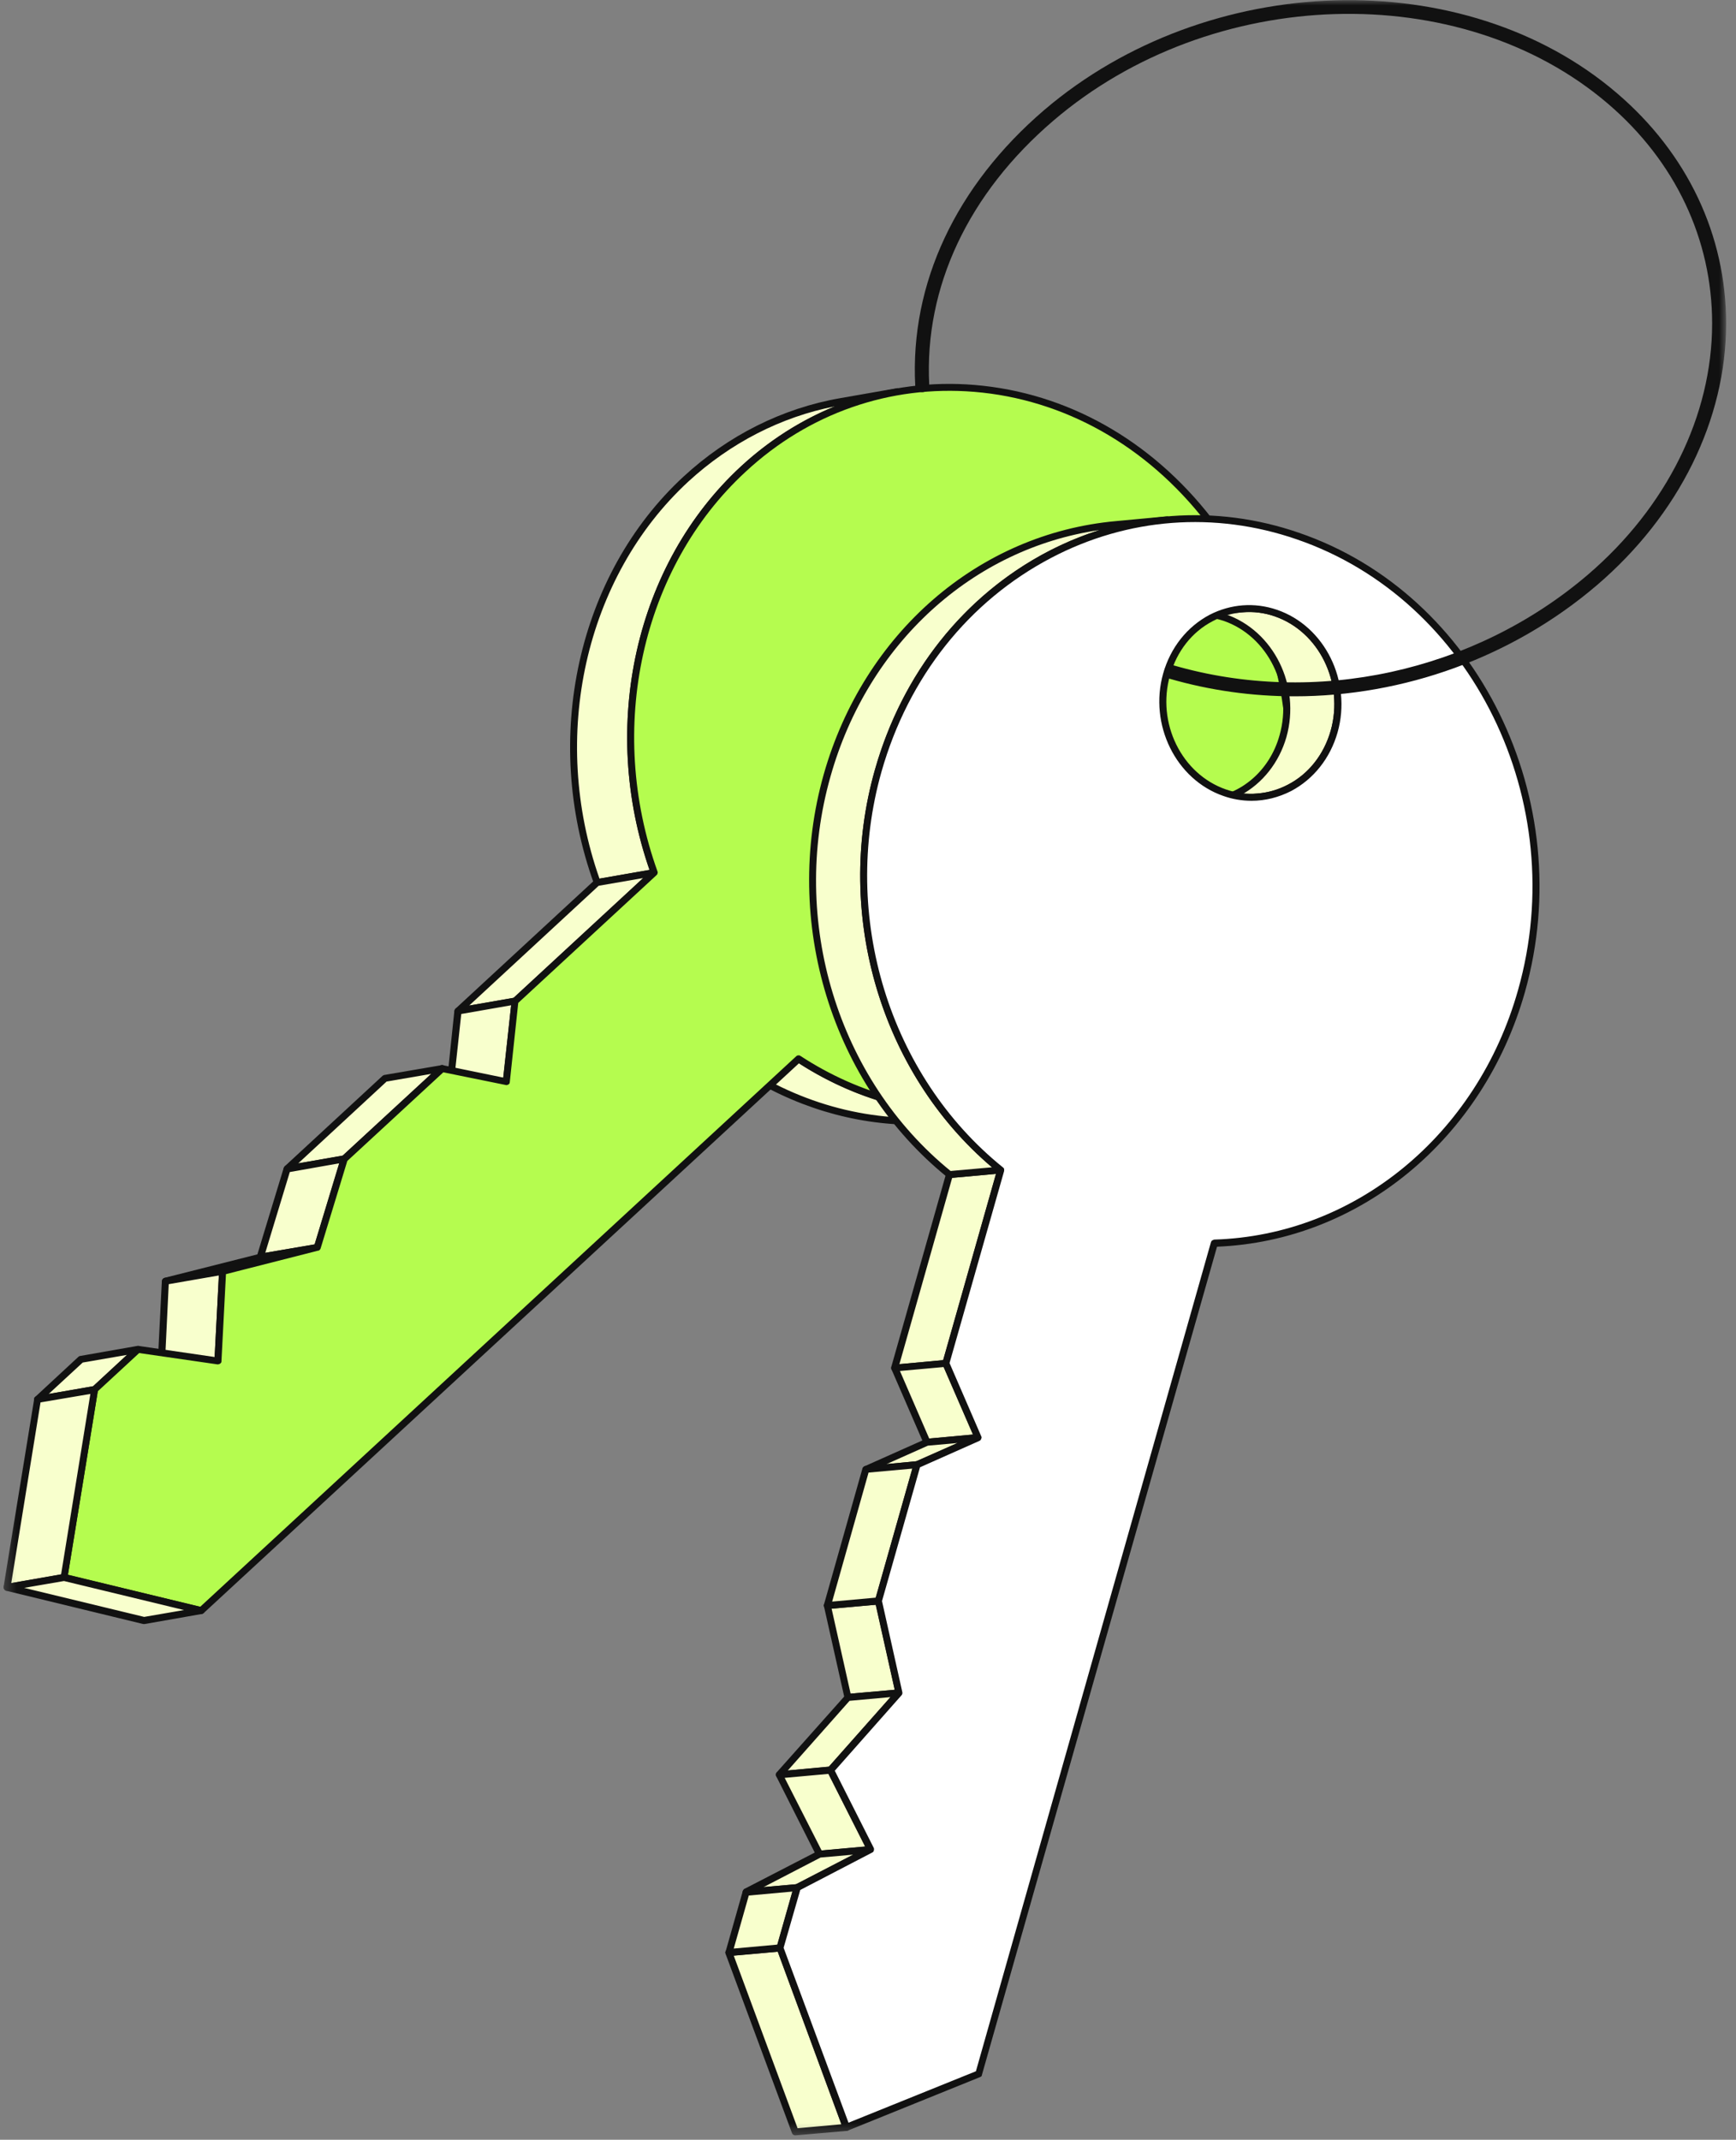 <svg width="155" height="191" viewBox="0 0 155 191" fill="none" xmlns="http://www.w3.org/2000/svg">
<rect x="0" y="0" width="155" height="191" fill="#808080" stroke="none"/>
<mask id="mask0_227_245" style="mask-type:luminance" maskUnits="userSpaceOnUse" x="0" y="0" width="155" height="191">
<path d="M154.12 0H0.32V190.612H154.12V0Z" fill="white"/>
</mask>
<g mask="url(#mask0_227_245)">
<path d="M98.652 64.651L93.565 65.522C94.86 65.31 96.109 64.698 97.169 63.732C100.348 60.788 100.678 55.489 97.875 51.886C96.015 49.484 93.235 48.447 90.668 48.895L95.755 48.023C98.346 47.576 101.102 48.612 102.962 50.991C105.765 54.594 105.435 59.894 102.256 62.838C101.196 63.827 99.948 64.416 98.652 64.651Z" fill="#F8FFCD"/>
<path d="M93.564 65.829C93.47 65.829 93.399 65.805 93.352 65.758C93.282 65.711 93.258 65.64 93.258 65.546C93.234 65.475 93.258 65.405 93.305 65.335C93.352 65.287 93.423 65.24 93.494 65.217H93.517C94.789 65.005 95.967 64.392 96.956 63.497C100.018 60.671 100.324 55.536 97.639 52.074C95.92 49.86 93.258 48.777 90.715 49.201C90.621 49.224 90.55 49.201 90.479 49.154C90.408 49.107 90.361 49.036 90.361 48.942C90.338 48.871 90.361 48.801 90.408 48.73C90.455 48.659 90.526 48.612 90.597 48.588L95.684 47.717C98.487 47.223 101.36 48.423 103.221 50.802C106.094 54.523 105.765 60.035 102.467 63.074C101.384 64.063 100.088 64.722 98.699 64.957L93.612 65.829C93.588 65.829 93.564 65.829 93.564 65.829ZM93.612 48.706C95.331 49.13 96.932 50.167 98.133 51.697C101.007 55.419 100.677 60.906 97.38 63.945C97.073 64.227 96.744 64.487 96.391 64.722L98.605 64.345C99.876 64.109 101.054 63.521 102.043 62.626C105.105 59.776 105.411 54.665 102.726 51.179C101.007 48.989 98.346 47.882 95.802 48.33L93.612 48.706Z" fill="#111111"/>
<path d="M91.326 98.826L86.239 99.697C79.456 100.875 72.319 99.391 66.196 95.387L71.283 94.516C77.407 98.519 84.543 100.004 91.326 98.826Z" fill="#F8FFCD"/>
<path d="M81.67 100.403C76.229 100.403 70.812 98.778 66.031 95.646C65.984 95.622 65.937 95.575 65.913 95.504C65.89 95.457 65.89 95.387 65.89 95.34C65.913 95.269 65.937 95.222 65.984 95.175C66.031 95.128 66.078 95.104 66.148 95.081L71.236 94.209C71.33 94.186 71.401 94.21 71.471 94.257C77.477 98.166 84.496 99.697 91.279 98.519C91.374 98.496 91.444 98.519 91.515 98.566C91.585 98.613 91.632 98.684 91.632 98.778C91.656 98.849 91.632 98.944 91.585 98.991C91.538 99.061 91.468 99.108 91.397 99.132L86.286 100.003C84.779 100.286 83.224 100.403 81.67 100.403ZM67.044 95.552C72.72 99.061 79.22 100.427 85.556 99.509C80.563 99.273 75.617 97.695 71.236 94.845L67.044 95.552Z" fill="#111111"/>
<path d="M58.401 77.887L53.313 78.782C48.791 66.229 51.594 51.673 61.25 42.771C65.349 39.002 70.129 36.718 75.099 35.846L80.187 34.975C75.217 35.822 70.436 38.108 66.361 41.876C56.681 50.802 53.902 65.357 58.401 77.887Z" fill="#F8FFCD"/>
<path d="M53.313 79.089C53.195 79.089 53.054 79.018 53.03 78.877C48.343 65.9 51.57 51.273 61.038 42.535C65.018 38.861 69.87 36.435 75.028 35.54L80.139 34.645C80.21 34.645 80.304 34.669 80.351 34.716C80.421 34.763 80.469 34.834 80.492 34.904C80.492 34.998 80.469 35.069 80.421 35.14C80.398 35.211 80.327 35.258 80.233 35.282C75.193 36.153 70.459 38.508 66.549 42.111C57.27 50.684 54.114 65.028 58.706 77.794C58.706 77.841 58.73 77.888 58.706 77.935C58.706 77.958 58.706 78.005 58.683 78.052C58.659 78.1 58.612 78.123 58.588 78.147C58.541 78.17 58.494 78.194 58.47 78.194L53.36 79.089C53.36 79.089 53.336 79.089 53.313 79.089ZM74.557 36.27C69.729 37.213 65.207 39.544 61.462 42.983C52.229 51.509 49.05 65.734 53.525 78.429L57.999 77.652C53.501 64.746 56.751 50.331 66.148 41.641C68.645 39.332 71.495 37.519 74.557 36.27Z" fill="#111111"/>
<path d="M45.989 89.358L40.901 90.252L53.313 78.782L58.401 77.887L45.989 89.358Z" fill="#F8FFCD"/>
<path d="M40.901 90.559C40.831 90.559 40.76 90.535 40.713 90.512C40.666 90.465 40.619 90.418 40.596 90.37C40.572 90.3 40.572 90.252 40.596 90.182C40.596 90.111 40.643 90.064 40.69 90.017L53.102 78.547C53.149 78.5 53.196 78.476 53.266 78.476L58.354 77.582C58.425 77.582 58.495 77.582 58.542 77.629C58.613 77.652 58.66 77.7 58.684 77.747C58.707 77.817 58.731 77.888 58.707 77.958C58.707 78.029 58.66 78.076 58.613 78.123L46.201 89.593C46.154 89.64 46.107 89.664 46.036 89.664L40.949 90.559C40.925 90.559 40.901 90.559 40.901 90.559ZM53.455 79.065L41.891 89.758L45.848 89.075L57.412 78.382L53.455 79.065Z" fill="#111111"/>
<path d="M45.212 96.565L40.125 97.436L40.901 90.252L45.989 89.357L45.212 96.565Z" fill="#F8FFCD"/>
<path d="M40.124 97.743C40.077 97.743 40.03 97.743 39.983 97.719C39.959 97.695 39.912 97.672 39.889 97.648C39.865 97.601 39.841 97.578 39.818 97.53C39.818 97.483 39.794 97.436 39.818 97.412L40.572 90.205C40.595 90.158 40.619 90.088 40.666 90.041C40.713 89.994 40.783 89.947 40.83 89.947L45.942 89.051C45.989 89.051 46.035 89.051 46.083 89.075C46.13 89.075 46.153 89.099 46.2 89.146C46.224 89.169 46.248 89.216 46.271 89.263C46.295 89.311 46.295 89.358 46.295 89.405L45.517 96.588C45.517 96.659 45.494 96.706 45.447 96.776C45.4 96.824 45.329 96.847 45.258 96.871L40.171 97.743C40.148 97.743 40.148 97.743 40.124 97.743ZM41.184 90.512L40.477 97.059L44.928 96.282L45.635 89.734L41.184 90.512Z" fill="#111111"/>
<path d="M30.727 103.442L25.639 104.337L34.377 96.258L39.488 95.387L30.727 103.442Z" fill="#F8FFCD"/>
<path d="M25.64 104.643C25.569 104.643 25.522 104.619 25.474 104.596C25.404 104.549 25.381 104.501 25.357 104.454C25.334 104.384 25.31 104.337 25.334 104.266C25.357 104.196 25.381 104.148 25.428 104.101L34.166 96.023C34.213 95.999 34.283 95.952 34.33 95.952L39.418 95.081C39.559 95.057 39.7 95.104 39.748 95.246C39.818 95.363 39.794 95.504 39.7 95.599L30.939 103.677C30.892 103.725 30.845 103.748 30.774 103.771L25.687 104.643C25.687 104.643 25.663 104.643 25.64 104.643ZM34.519 96.541L26.629 103.842L30.586 103.159L38.499 95.858L34.519 96.541Z" fill="#111111"/>
<path d="M28.324 111.356L23.237 112.227L25.639 104.337L30.727 103.442L28.324 111.356Z" fill="#F8FFCD"/>
<path d="M23.237 112.533C23.19 112.533 23.143 112.533 23.096 112.51C23.049 112.486 23.002 112.462 22.978 112.415C22.954 112.368 22.931 112.321 22.931 112.274C22.907 112.227 22.931 112.18 22.931 112.132L25.333 104.243C25.357 104.196 25.38 104.148 25.427 104.101C25.475 104.054 25.521 104.031 25.592 104.031L30.68 103.135C30.727 103.135 30.773 103.135 30.844 103.159C30.891 103.182 30.938 103.206 30.962 103.253C31.009 103.277 31.033 103.324 31.033 103.395C31.056 103.442 31.056 103.489 31.033 103.536L28.63 111.426C28.607 111.496 28.583 111.544 28.536 111.567C28.489 111.614 28.442 111.638 28.372 111.662L23.284 112.533C23.26 112.533 23.26 112.533 23.237 112.533ZM25.875 104.619L23.685 111.827L28.089 111.073L30.279 103.842L25.875 104.619Z" fill="#111111"/>
<path d="M19.869 113.475L14.782 114.37L23.237 112.227L28.324 111.356L19.869 113.475Z" fill="#F8FFCD"/>
<path d="M14.781 114.676C14.687 114.676 14.616 114.653 14.569 114.606C14.522 114.559 14.475 114.488 14.475 114.417C14.451 114.323 14.475 114.253 14.522 114.182C14.569 114.135 14.616 114.088 14.687 114.064L23.165 111.921L28.277 111.049C28.347 111.026 28.441 111.049 28.488 111.096C28.559 111.144 28.606 111.191 28.63 111.285C28.653 111.356 28.63 111.45 28.582 111.52C28.535 111.567 28.489 111.638 28.395 111.638L19.939 113.781H19.915L14.828 114.676C14.805 114.676 14.781 114.676 14.781 114.676Z" fill="#111111"/>
<path d="M19.468 121.483L14.38 122.354L14.781 114.37L19.868 113.475L19.468 121.483Z" fill="#F8FFCD"/>
<path d="M14.381 122.661C14.334 122.661 14.287 122.661 14.24 122.637C14.216 122.637 14.169 122.613 14.146 122.566C14.122 122.543 14.098 122.496 14.075 122.473C14.075 122.426 14.051 122.378 14.051 122.355L14.452 114.347C14.475 114.205 14.57 114.088 14.711 114.064L19.822 113.169C19.869 113.169 19.916 113.169 19.963 113.193C19.987 113.193 20.034 113.216 20.081 113.263C20.105 113.287 20.128 113.31 20.152 113.358C20.175 113.405 20.175 113.452 20.175 113.499L19.774 121.483C19.774 121.554 19.751 121.625 19.704 121.672C19.657 121.742 19.586 121.766 19.516 121.79L14.428 122.661C14.405 122.661 14.381 122.661 14.381 122.661ZM15.064 114.629L14.711 121.978L19.162 121.201L19.539 113.852L15.064 114.629Z" fill="#111111"/>
<path d="M8.446 124.027L3.358 124.922L7.221 121.342L12.332 120.447L8.446 124.027Z" fill="#F8FFCD"/>
<path d="M3.358 125.228C3.287 125.228 3.216 125.204 3.169 125.181C3.122 125.133 3.075 125.086 3.052 125.039C3.028 124.968 3.028 124.898 3.052 124.851C3.052 124.78 3.098 124.733 3.146 124.686L7.008 121.106C7.056 121.059 7.126 121.035 7.174 121.035L12.261 120.141C12.331 120.141 12.402 120.141 12.473 120.164C12.52 120.211 12.567 120.258 12.614 120.305C12.637 120.376 12.637 120.447 12.637 120.517C12.614 120.564 12.59 120.635 12.543 120.682L8.657 124.262C8.61 124.309 8.563 124.332 8.492 124.332L3.405 125.228C3.381 125.228 3.358 125.228 3.358 125.228ZM7.385 121.624L4.347 124.427L8.304 123.744L11.342 120.941L7.385 121.624Z" fill="#111111"/>
<path d="M107.931 46.422C118.647 60.247 117.399 80.596 105.176 91.901C95.496 100.828 81.883 101.44 71.308 94.515L17.961 143.763L5.714 140.796L8.446 124.027L12.332 120.447L19.469 121.483L19.869 113.475L28.324 111.356L30.727 103.442L39.488 95.387L45.211 96.565L45.989 89.358L58.401 77.887C53.902 65.357 56.681 50.802 66.338 41.876C78.585 30.571 97.191 32.62 107.931 46.422ZM91.421 61.66C94.224 65.263 99.076 65.782 102.255 62.837C105.435 59.894 105.765 54.594 102.962 50.991C100.183 47.411 95.331 46.869 92.151 49.813C88.972 52.757 88.642 58.056 91.421 61.66Z" fill="#B5FC4F"/>
<path d="M17.961 144.07C17.937 144.07 17.914 144.07 17.89 144.07L5.643 141.102C5.572 141.079 5.502 141.032 5.454 140.984C5.407 140.914 5.408 140.844 5.408 140.749L8.14 123.98C8.14 123.909 8.187 123.862 8.234 123.815L12.12 120.211C12.143 120.188 12.191 120.164 12.238 120.164C12.285 120.141 12.332 120.141 12.379 120.141L19.162 121.13L19.563 113.475C19.563 113.334 19.657 113.216 19.798 113.192L28.089 111.097L30.444 103.371C30.444 103.301 30.491 103.253 30.515 103.23L39.276 95.151C39.3 95.104 39.347 95.081 39.394 95.081C39.441 95.057 39.488 95.057 39.535 95.081L44.928 96.188L45.682 89.334C45.682 89.263 45.729 89.193 45.776 89.145L58.047 77.817C53.478 64.863 56.705 50.355 66.149 41.64C71.919 36.318 79.339 33.727 87.017 34.362C95.237 35.046 102.75 39.261 108.167 46.233C118.954 60.153 117.706 80.737 105.388 92.137C95.943 100.851 82.283 101.958 71.331 94.916L18.173 143.999C18.102 144.046 18.032 144.07 17.961 144.07ZM6.067 140.561L17.867 143.434L71.095 94.28C71.142 94.233 71.19 94.21 71.26 94.21C71.331 94.186 71.401 94.21 71.472 94.257C82.212 101.275 95.684 100.262 104.963 91.689C117.069 80.502 118.271 60.294 107.672 46.61C102.373 39.779 95.001 35.634 86.97 34.975C79.456 34.363 72.203 36.883 66.573 42.111C57.27 50.684 54.114 65.028 58.707 77.794C58.73 77.841 58.73 77.911 58.707 77.958C58.707 78.029 58.66 78.076 58.612 78.123L46.271 89.523L45.517 96.588C45.517 96.636 45.494 96.682 45.494 96.706C45.47 96.753 45.423 96.776 45.4 96.8C45.353 96.824 45.329 96.847 45.282 96.847C45.235 96.871 45.188 96.871 45.141 96.847L39.583 95.717L31.009 103.631L28.63 111.426C28.607 111.497 28.583 111.544 28.536 111.568C28.512 111.615 28.466 111.638 28.395 111.638L20.175 113.734L19.774 121.483C19.774 121.53 19.774 121.577 19.751 121.624C19.727 121.648 19.704 121.695 19.657 121.719C19.633 121.742 19.586 121.766 19.539 121.766C19.516 121.789 19.468 121.789 19.421 121.789L12.426 120.777L8.729 124.192L6.067 140.561ZM97.474 65.051C97.262 65.051 97.05 65.051 96.862 65.028C94.648 64.839 92.622 63.709 91.186 61.849C88.289 58.127 88.642 52.639 91.939 49.577C93.494 48.164 95.472 47.458 97.545 47.623C99.759 47.811 101.76 48.941 103.221 50.802C106.094 54.523 105.765 60.035 102.467 63.073C101.054 64.369 99.311 65.051 97.474 65.051ZM91.68 61.471C93.023 63.191 94.883 64.251 96.909 64.415C98.793 64.557 100.606 63.921 102.043 62.626C105.105 59.776 105.411 54.665 102.726 51.179C101.384 49.46 99.523 48.424 97.498 48.259C95.613 48.094 93.776 48.73 92.363 50.049C89.302 52.875 88.995 58.009 91.68 61.471Z" fill="#111111"/>
<path d="M5.713 140.796L0.626 141.691L3.358 124.922L8.445 124.027L5.713 140.796Z" fill="#F8FFCD"/>
<path d="M0.627 141.997C0.58 141.997 0.532 141.997 0.509 141.974C0.462 141.95 0.414 141.927 0.391 141.88C0.367 141.856 0.344 141.809 0.32 141.762C0.32 141.738 0.32 141.691 0.32 141.644L3.053 124.875C3.053 124.804 3.076 124.733 3.123 124.71C3.17 124.663 3.241 124.615 3.288 124.615L8.398 123.721C8.446 123.721 8.493 123.72 8.54 123.744C8.587 123.744 8.634 123.767 8.658 123.814C8.705 123.838 8.729 123.885 8.729 123.932C8.752 123.979 8.752 124.027 8.752 124.074L6.02 140.843C6.02 140.913 5.997 140.984 5.949 141.031C5.902 141.079 5.832 141.102 5.784 141.102L0.674 141.997C0.674 141.997 0.65 141.997 0.627 141.997ZM3.618 125.181L1.003 141.314L5.454 140.537L8.069 124.427L3.618 125.181Z" fill="#111111"/>
<path d="M17.96 143.763L12.873 144.659L0.626 141.691L5.713 140.796L17.96 143.763Z" fill="#F8FFCD"/>
<path d="M12.874 144.964C12.85 144.964 12.803 144.964 12.78 144.964L0.556 141.997C0.485 141.973 0.414 141.927 0.391 141.88C0.344 141.809 0.32 141.738 0.32 141.667C0.32 141.597 0.344 141.526 0.391 141.479C0.438 141.432 0.509 141.385 0.579 141.385L5.667 140.49C5.714 140.49 5.761 140.49 5.784 140.513L18.032 143.457C18.102 143.481 18.149 143.528 18.197 143.575C18.244 143.646 18.267 143.716 18.267 143.787C18.267 143.858 18.244 143.928 18.197 143.975C18.149 144.023 18.079 144.07 18.008 144.07L12.921 144.964C12.897 144.964 12.874 144.964 12.874 144.964ZM2.157 141.738L12.874 144.329L16.43 143.717L5.714 141.126L2.157 141.738Z" fill="#111111"/>
<path d="M112.406 71.128L107.837 71.551C110.875 71.269 113.607 69.055 114.549 65.71C115.797 61.283 113.489 56.549 109.344 55.135C108.378 54.806 107.342 54.665 106.329 54.759L110.875 54.358C111.911 54.264 112.947 54.382 113.913 54.712C118.035 56.125 120.366 60.882 119.118 65.31C118.176 68.655 115.444 70.869 112.406 71.128Z" fill="#F8FFCD"/>
<path d="M107.837 71.858C107.743 71.858 107.672 71.834 107.625 71.763C107.555 71.716 107.531 71.646 107.531 71.551C107.507 71.481 107.555 71.41 107.602 71.339C107.649 71.269 107.72 71.245 107.814 71.245C110.829 70.963 113.372 68.772 114.244 65.64C115.468 61.353 113.207 56.784 109.25 55.418C108.308 55.112 107.319 54.994 106.353 55.065C106.306 55.065 106.259 55.065 106.235 55.065C106.188 55.041 106.142 55.017 106.118 54.994C106.095 54.97 106.071 54.947 106.047 54.9C106.024 54.876 106 54.829 106 54.782C106 54.735 106 54.712 106.024 54.664C106.024 54.617 106.047 54.594 106.071 54.57C106.095 54.523 106.141 54.499 106.165 54.476C106.212 54.452 106.259 54.452 106.283 54.452L110.852 54.029C111.911 53.934 112.972 54.075 114.008 54.429C118.294 55.889 120.72 60.812 119.425 65.381C118.459 68.772 115.704 71.151 112.43 71.433L107.861 71.858H107.837ZM109.345 54.806L109.439 54.83C113.725 56.313 116.151 61.212 114.856 65.805C114.197 68.089 112.713 69.926 110.805 70.963L112.359 70.821C115.398 70.562 117.918 68.348 118.813 65.216C120.014 60.953 117.776 56.383 113.819 55.017C112.877 54.688 111.888 54.57 110.899 54.664L109.345 54.806Z" fill="#111111"/>
<path d="M84.45 121.695L79.881 122.119L84.78 104.856L89.349 104.431L84.45 121.695Z" fill="#F8FFCD"/>
<path d="M79.881 122.425C79.834 122.425 79.787 122.425 79.74 122.402C79.692 122.378 79.669 122.331 79.645 122.307C79.598 122.26 79.575 122.213 79.575 122.166C79.575 122.119 79.575 122.072 79.575 122.025L84.474 104.761C84.497 104.69 84.544 104.643 84.591 104.596C84.638 104.572 84.686 104.549 84.756 104.525L89.326 104.125C89.373 104.125 89.42 104.125 89.467 104.149C89.514 104.172 89.561 104.196 89.585 104.243C89.608 104.266 89.631 104.313 89.655 104.36C89.655 104.431 89.655 104.478 89.655 104.525L84.756 121.789C84.733 121.86 84.686 121.907 84.639 121.954C84.591 121.978 84.544 122.001 84.474 122.025L79.904 122.425H79.881ZM85.015 105.138L80.305 121.766L84.215 121.412L88.925 104.785L85.015 105.138Z" fill="#111111"/>
<path d="M87.323 128.313L82.754 128.737L79.881 122.119L84.45 121.695L87.323 128.313Z" fill="#F8FFCD"/>
<path d="M82.754 129.043C82.707 129.043 82.636 129.02 82.589 128.997C82.542 128.973 82.496 128.926 82.472 128.855L79.599 122.237C79.575 122.19 79.575 122.142 79.575 122.095C79.575 122.048 79.599 122.002 79.622 121.954C79.669 121.86 79.763 121.813 79.857 121.813L84.426 121.389C84.474 121.389 84.544 121.412 84.615 121.436C84.662 121.459 84.709 121.53 84.733 121.577L87.606 128.196C87.653 128.29 87.653 128.407 87.583 128.478C87.559 128.525 87.535 128.572 87.488 128.596C87.441 128.619 87.394 128.619 87.347 128.643L82.778 129.043C82.778 129.043 82.778 129.043 82.754 129.043ZM80.352 122.378L82.966 128.408L86.876 128.054L84.262 122.025L80.352 122.378Z" fill="#111111"/>
<path d="M81.882 130.739L77.313 131.163L82.754 128.737L87.323 128.313L81.882 130.739Z" fill="#F8FFCD"/>
<path d="M77.313 131.469C77.242 131.469 77.172 131.445 77.125 131.398C77.054 131.351 77.031 131.304 77.007 131.234C77.007 131.163 77.007 131.092 77.031 131.022C77.078 130.951 77.125 130.904 77.196 130.88L82.636 128.454C82.659 128.431 82.707 128.431 82.73 128.431L87.299 128.007C87.37 128.007 87.441 128.03 87.511 128.078C87.558 128.101 87.606 128.172 87.629 128.243C87.653 128.313 87.629 128.384 87.606 128.454C87.582 128.525 87.511 128.572 87.441 128.619L82 131.045C81.976 131.045 81.953 131.045 81.906 131.069L77.337 131.469C77.337 131.469 77.337 131.469 77.313 131.469ZM82.848 129.043L79.15 130.692L81.812 130.433L85.486 128.808L82.848 129.043Z" fill="#111111"/>
<path d="M89.349 104.431L84.78 104.855C74.817 96.8 70.036 82.645 73.852 69.22C77.502 56.384 87.936 47.882 99.665 46.822L104.235 46.398C92.505 47.458 82.048 55.96 78.421 68.796C74.606 82.221 79.363 96.4 89.349 104.431Z" fill="#F8FFCD"/>
<path d="M84.779 105.161C84.709 105.161 84.638 105.137 84.591 105.09C74.251 96.753 69.824 82.291 73.545 69.126C77.125 56.502 87.37 47.623 99.641 46.516L104.187 46.091C104.281 46.091 104.351 46.115 104.422 46.162C104.493 46.209 104.54 46.304 104.54 46.374C104.54 46.468 104.516 46.539 104.469 46.609C104.422 46.68 104.328 46.704 104.257 46.727C92.246 47.811 82.236 56.502 78.703 68.891C75.052 81.821 79.386 95.999 89.537 104.196C89.584 104.243 89.631 104.289 89.654 104.336C89.654 104.407 89.654 104.454 89.654 104.525C89.631 104.596 89.584 104.643 89.537 104.667C89.49 104.714 89.443 104.737 89.372 104.737L84.803 105.161H84.779ZM98.157 47.316C86.828 48.965 77.502 57.444 74.157 69.291C70.483 82.197 74.793 96.329 84.874 104.525L88.571 104.196C78.656 95.787 74.44 81.632 78.114 68.725C81.082 58.221 88.665 50.331 98.157 47.316Z" fill="#111111"/>
<path d="M80.257 151.112L75.712 151.512L73.874 143.316L78.444 142.916L80.257 151.112Z" fill="#F8FFCD"/>
<path d="M75.712 151.842C75.641 151.842 75.571 151.819 75.5 151.772C75.453 151.725 75.406 151.654 75.406 151.583L73.569 143.387C73.545 143.34 73.545 143.293 73.569 143.245C73.569 143.222 73.593 143.175 73.616 143.128C73.64 143.105 73.687 143.057 73.71 143.057C73.757 143.034 73.804 143.01 73.851 143.01L78.397 142.586C78.491 142.586 78.562 142.61 78.609 142.657C78.68 142.704 78.727 142.775 78.727 142.845L80.564 151.041C80.587 151.089 80.587 151.136 80.564 151.183C80.564 151.23 80.54 151.254 80.517 151.301C80.493 151.324 80.469 151.372 80.422 151.395C80.375 151.395 80.352 151.418 80.305 151.418L75.736 151.842C75.712 151.842 75.712 151.842 75.712 151.842ZM74.252 143.599L75.948 151.183L79.881 150.829L78.185 143.245L74.252 143.599Z" fill="#111111"/>
<path d="M78.444 142.916L73.874 143.316L77.313 131.163L81.882 130.739L78.444 142.916Z" fill="#F8FFCD"/>
<path d="M73.875 143.623C73.828 143.623 73.781 143.623 73.734 143.599C73.687 143.576 73.64 143.552 73.616 143.505C73.593 143.458 73.569 143.434 73.569 143.363C73.545 143.316 73.545 143.269 73.569 143.222L77.007 131.069C77.031 131.022 77.078 130.951 77.125 130.928C77.172 130.881 77.219 130.857 77.29 130.857L81.859 130.433C81.906 130.433 81.953 130.433 82 130.457C82.047 130.48 82.095 130.504 82.118 130.551C82.142 130.598 82.165 130.645 82.189 130.692C82.189 130.74 82.189 130.786 82.189 130.833L78.727 142.987C78.727 143.057 78.68 143.105 78.632 143.152C78.585 143.175 78.514 143.222 78.467 143.222L73.898 143.623H73.875ZM77.549 131.446L74.299 142.963L78.185 142.61L81.459 131.093L77.549 131.446Z" fill="#111111"/>
<path d="M74.157 158.013L69.588 158.413L75.712 151.512L80.257 151.112L74.157 158.013Z" fill="#F8FFCD"/>
<path d="M69.588 158.719C69.517 158.719 69.47 158.719 69.423 158.672C69.376 158.649 69.329 158.602 69.305 158.554C69.282 158.484 69.258 158.437 69.282 158.366C69.282 158.319 69.305 158.248 69.352 158.201L75.476 151.324C75.523 151.254 75.594 151.23 75.664 151.206L80.233 150.806C80.304 150.806 80.375 150.806 80.422 150.829C80.469 150.876 80.516 150.924 80.54 150.971C80.563 151.018 80.587 151.089 80.587 151.159C80.564 151.206 80.54 151.277 80.493 151.324L74.392 158.201C74.322 158.272 74.251 158.296 74.181 158.319L69.612 158.719H69.588ZM75.853 151.819L70.341 158.036L73.992 157.707L79.504 151.489L75.853 151.819Z" fill="#111111"/>
<path d="M77.737 165.102L73.168 165.503L69.588 158.413L74.157 158.013L77.737 165.102Z" fill="#F8FFCD"/>
<path d="M73.168 165.809C73.098 165.809 73.051 165.809 73.004 165.761C72.957 165.738 72.909 165.691 72.886 165.644L69.306 158.554C69.282 158.507 69.282 158.46 69.282 158.413C69.282 158.366 69.282 158.319 69.306 158.272C69.329 158.225 69.377 158.178 69.424 158.154C69.447 158.13 69.518 158.107 69.565 158.107L74.111 157.683C74.252 157.683 74.37 157.754 74.417 157.872L78.02 164.96C78.044 165.008 78.044 165.055 78.044 165.102C78.044 165.149 78.02 165.196 77.997 165.243C77.973 165.29 77.949 165.338 77.902 165.361C77.855 165.385 77.808 165.408 77.761 165.408L73.192 165.809H73.168ZM70.06 158.696L73.357 165.173L77.243 164.82L73.969 158.343L70.06 158.696Z" fill="#111111"/>
<path d="M71.167 168.493L66.621 168.894L73.168 165.503L77.738 165.102L71.167 168.493Z" fill="#F8FFCD"/>
<path d="M66.621 169.2C66.55 169.2 66.48 169.177 66.409 169.153C66.362 169.106 66.315 169.036 66.315 168.965C66.291 168.895 66.291 168.824 66.338 168.777C66.362 168.706 66.409 168.659 66.456 168.612L73.027 165.22C73.051 165.22 73.098 165.197 73.145 165.197L77.714 164.796C77.785 164.773 77.855 164.796 77.902 164.843C77.973 164.867 78.02 164.937 78.02 165.008C78.044 165.079 78.044 165.149 78.02 165.22C77.997 165.291 77.949 165.338 77.879 165.362L71.308 168.777C71.284 168.777 71.237 168.8 71.214 168.8L66.645 169.2C66.621 169.2 66.621 169.2 66.621 169.2ZM73.263 165.809L68.175 168.447L71.096 168.188L76.183 165.55L73.263 165.809Z" fill="#111111"/>
<path d="M75.57 189.903L71.001 190.303L65.089 174.288L69.635 173.887L75.57 189.903Z" fill="#F8FFCD"/>
<path d="M71.002 190.609C70.884 190.609 70.766 190.539 70.719 190.421L64.784 174.405C64.784 174.358 64.76 174.311 64.76 174.264C64.784 174.217 64.784 174.17 64.808 174.123C64.855 174.076 64.878 174.052 64.925 174.028C64.948 174.005 64.996 173.981 65.043 173.981L69.612 173.581C69.683 173.557 69.753 173.581 69.824 173.628C69.871 173.652 69.918 173.699 69.942 173.77L75.853 189.785C75.877 189.832 75.877 189.879 75.877 189.926C75.877 189.973 75.853 190.021 75.83 190.068C75.806 190.091 75.783 190.138 75.736 190.162C75.689 190.186 75.641 190.209 75.594 190.209L71.025 190.609H71.002ZM65.514 174.57L71.214 189.973L75.123 189.62L69.447 174.217L65.514 174.57Z" fill="#111111"/>
<path d="M69.635 173.887L65.089 174.288L66.621 168.894L71.166 168.494L69.635 173.887Z" fill="#F8FFCD"/>
<path d="M65.089 174.594C65.041 174.594 64.994 174.594 64.947 174.57C64.9 174.547 64.853 174.523 64.83 174.476C64.806 174.452 64.783 174.406 64.783 174.359C64.759 174.311 64.759 174.264 64.783 174.217L66.313 168.823C66.337 168.753 66.361 168.706 66.408 168.658C66.455 168.611 66.526 168.588 66.573 168.588L71.142 168.187C71.189 168.164 71.236 168.188 71.283 168.211C71.33 168.211 71.377 168.258 71.424 168.282C71.448 168.329 71.471 168.376 71.471 168.423C71.495 168.47 71.495 168.517 71.471 168.564L69.941 173.958C69.917 174.028 69.893 174.076 69.846 174.123C69.799 174.17 69.728 174.193 69.681 174.193L65.112 174.594C65.089 174.594 65.089 174.594 65.089 174.594ZM66.855 169.2L65.512 173.934L69.399 173.581L70.742 168.847L66.855 169.2Z" fill="#111111"/>
<path d="M115.868 47.834C131.719 53.275 140.669 71.481 135.84 88.486C132.025 101.911 120.791 110.578 108.426 110.979L87.393 185.122L75.57 189.903L69.634 173.887L71.165 168.494L77.737 165.102L74.157 158.013L80.256 151.112L78.443 142.916L81.882 130.74L87.322 128.337L84.449 121.695L89.348 104.431C79.362 96.4 74.604 82.221 78.42 68.796C83.248 51.792 100.017 42.394 115.868 47.834ZM109.367 70.751C113.489 72.188 117.846 69.739 119.118 65.311C120.366 60.883 118.035 56.125 113.913 54.712C109.791 53.299 105.411 55.748 104.162 60.176C102.914 64.604 105.222 69.338 109.367 70.751Z" fill="white"/>
<path d="M75.57 190.209C75.5 190.209 75.453 190.186 75.382 190.139C75.335 190.115 75.288 190.068 75.265 189.997L69.353 173.981C69.329 173.934 69.329 173.863 69.353 173.793L70.883 168.4C70.883 168.353 70.907 168.329 70.931 168.282C70.954 168.258 71.001 168.235 71.025 168.211L77.313 164.961L73.875 158.154C73.851 158.083 73.828 158.036 73.851 157.966C73.851 157.895 73.875 157.848 73.922 157.801L79.928 151.018L78.138 142.963C78.114 142.916 78.114 142.869 78.138 142.821L81.576 130.669C81.6 130.622 81.624 130.574 81.647 130.551C81.671 130.504 81.718 130.48 81.765 130.456L86.923 128.172L84.167 121.836C84.144 121.766 84.12 121.695 84.144 121.624L88.996 104.549C78.774 96.188 74.393 81.821 78.114 68.726C80.564 60.082 86.052 53.157 93.588 49.224C100.56 45.597 108.521 44.985 115.963 47.552C131.955 53.016 141 71.434 136.148 88.58C132.427 101.675 121.404 110.767 108.662 111.285L87.677 185.192C87.677 185.239 87.653 185.287 87.63 185.334C87.582 185.357 87.559 185.381 87.512 185.404L75.688 190.186C75.641 190.186 75.618 190.209 75.57 190.209ZM69.965 173.863L75.759 189.479L87.135 184.886L108.12 110.884C108.144 110.814 108.167 110.767 108.238 110.72C108.285 110.696 108.356 110.673 108.403 110.649C120.98 110.272 131.885 101.322 135.535 88.392C140.317 71.576 131.437 53.511 115.775 48.141C108.473 45.621 100.701 46.209 93.871 49.789C86.499 53.652 81.106 60.435 78.703 68.891C75.052 81.821 79.386 95.999 89.537 104.196C89.585 104.219 89.631 104.289 89.655 104.337C89.655 104.407 89.655 104.455 89.655 104.525L84.78 121.671L87.606 128.196C87.653 128.266 87.653 128.361 87.606 128.431C87.582 128.525 87.535 128.572 87.441 128.619L82.142 130.975L78.75 142.916L80.564 151.041C80.587 151.135 80.564 151.254 80.493 151.324L74.534 158.06L78.02 164.961C78.044 165.031 78.044 165.102 78.02 165.196C77.996 165.267 77.949 165.338 77.879 165.361L71.449 168.706L69.965 173.863ZM111.747 71.481C110.899 71.481 110.051 71.34 109.251 71.057C104.988 69.597 102.562 64.675 103.857 60.106C104.516 57.797 106 55.936 108.002 54.877C109.886 53.911 112.006 53.746 114.008 54.429C118.295 55.889 120.721 60.812 119.425 65.381C118.766 67.689 117.282 69.55 115.28 70.61C114.173 71.175 112.972 71.481 111.747 71.481ZM109.463 70.469C111.3 71.104 113.254 70.94 114.974 70.045C116.858 69.079 118.201 67.36 118.813 65.216C120.014 60.953 117.776 56.384 113.82 55.018C111.983 54.382 110.004 54.523 108.285 55.442C106.424 56.407 105.082 58.127 104.469 60.27C103.245 64.533 105.506 69.102 109.463 70.469Z" fill="#111111"/>
<path d="M115.585 62.155C111.817 62.155 108.049 61.637 104.398 60.577C104.233 60.53 104.092 60.412 104.021 60.27C103.951 60.129 103.927 59.964 103.974 59.799C104.021 59.635 104.116 59.517 104.257 59.423C104.398 59.352 104.587 59.328 104.728 59.376C117.423 63.073 131.601 59.988 141.776 51.297C148.818 45.268 152.869 37.095 152.869 28.875C152.869 21.362 149.572 14.39 143.566 9.256C130.4 -2.002 108.19 -1.319 94.059 10.763C86.451 17.264 82.518 25.648 82.966 34.339C82.989 34.433 82.966 34.504 82.942 34.575C82.918 34.669 82.871 34.74 82.824 34.787C82.754 34.858 82.683 34.904 82.612 34.928C82.541 34.975 82.471 34.999 82.377 34.999C82.047 35.022 81.741 34.739 81.717 34.41C81.246 25.319 85.344 16.581 93.234 9.821C107.837 -2.638 130.777 -3.321 144.367 8.314C150.655 13.684 154.117 20.985 154.117 28.875C154.117 37.472 149.902 45.974 142.577 52.239C135.017 58.693 125.313 62.155 115.585 62.155Z" fill="#111111"/>
</g>
</svg>
